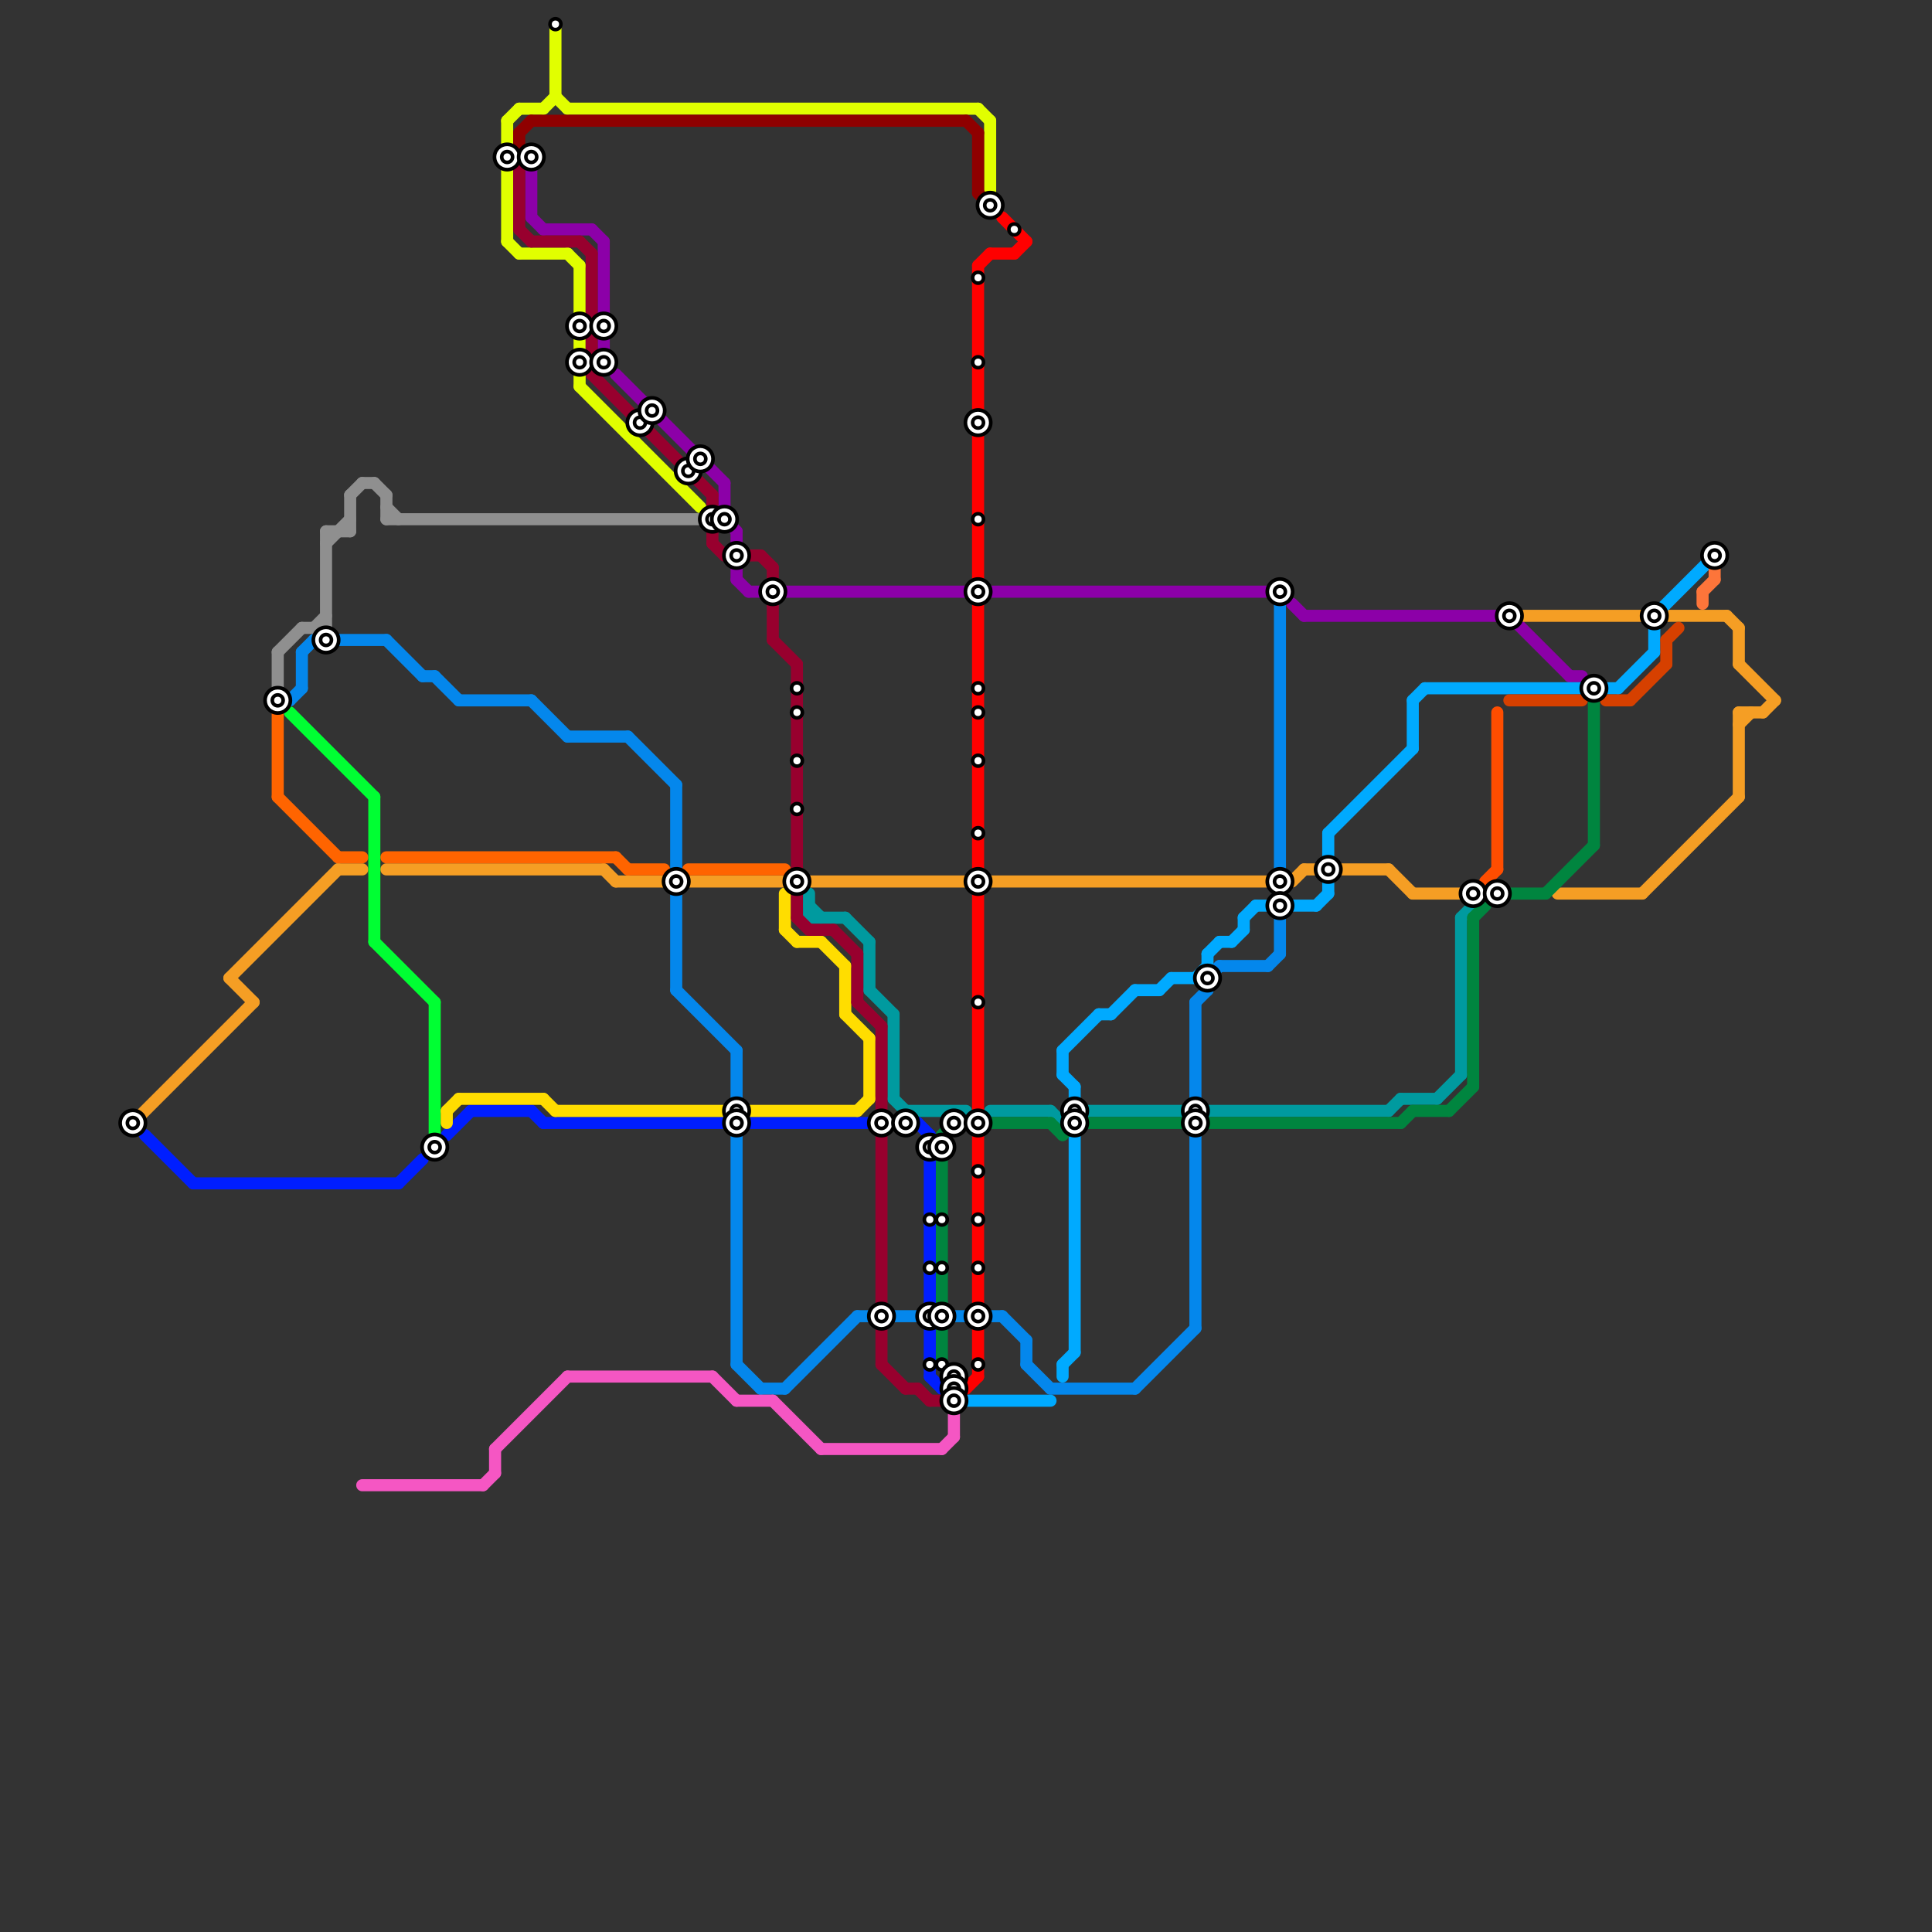 
<svg version="1.1" xmlns="http://www.w3.org/2000/svg" viewBox="0 0 160 160">
<rect x="0" y="0" width="160" height="160" fill="#333333" stroke="none"/>
<style>text { font: 1px Helvetica; font-weight: 600; white-space: pre; dominant-baseline: central; } line { stroke-width: 1; fill: none; stroke-linecap: round; stroke-linejoin: round; } .c0 { stroke: #8c00a8 } .c1 { stroke: #f59e24 } .c2 { stroke: #00aaff } .c3 { stroke: #0487ec } .c4 { stroke: #009a9f } .c5 { stroke: #00853f } .c6 { stroke: #001eff } .c7 { stroke: #ff4d00 } .c8 { stroke: #d64000 } .c9 { stroke: #fd753a } .c10 { stroke: #8f8f8f } .c11 { stroke: #ff6400 } .c12 { stroke: #00ff33 } .c13 { stroke: #f556c3 } .c14 { stroke: #ffdd00 } .c15 { stroke: #e1ff00 } .c16 { stroke: #000000 } .c17 { stroke: #8f0000 } .c18 { stroke: #98002e } .c19 { stroke: #ff0000 }</style><defs><g id="wm-xf"><circle r="1.2" fill="#000"/><circle r="0.9" fill="#fff"/><circle r="0.6" fill="#000"/><circle r="0.3" fill="#fff"/></g><g id="wm"><circle r="0.6" fill="#000"/><circle r="0.3" fill="#fff"/></g></defs><line class="c0" x1="45" y1="19" x2="49" y2="19"/><line class="c0" x1="61" y1="44" x2="61" y2="45"/><line class="c0" x1="130" y1="56" x2="131" y2="56"/><line class="c0" x1="60" y1="43" x2="61" y2="44"/><line class="c0" x1="61" y1="48" x2="62" y2="49"/><line class="c0" x1="60" y1="40" x2="60" y2="43"/><line class="c0" x1="44" y1="14" x2="44" y2="18"/><line class="c0" x1="51" y1="31" x2="60" y2="40"/><line class="c0" x1="62" y1="49" x2="80" y2="49"/><line class="c0" x1="49" y1="19" x2="50" y2="20"/><line class="c0" x1="82" y1="49" x2="105" y2="49"/><line class="c0" x1="108" y1="51" x2="125" y2="51"/><line class="c0" x1="107" y1="50" x2="108" y2="51"/><line class="c0" x1="125" y1="51" x2="130" y2="56"/><line class="c0" x1="50" y1="20" x2="50" y2="26"/><line class="c0" x1="44" y1="18" x2="45" y2="19"/><line class="c0" x1="50" y1="28" x2="50" y2="29"/><line class="c0" x1="61" y1="47" x2="61" y2="48"/><line class="c1" x1="144" y1="59" x2="146" y2="59"/><line class="c1" x1="28" y1="72" x2="30" y2="72"/><line class="c1" x1="136" y1="74" x2="144" y2="66"/><line class="c1" x1="146" y1="59" x2="147" y2="58"/><line class="c1" x1="19" y1="81" x2="28" y2="72"/><line class="c1" x1="11" y1="93" x2="21" y2="83"/><line class="c1" x1="115" y1="72" x2="117" y2="74"/><line class="c1" x1="107" y1="73" x2="108" y2="72"/><line class="c1" x1="144" y1="55" x2="147" y2="58"/><line class="c1" x1="108" y1="72" x2="115" y2="72"/><line class="c1" x1="51" y1="73" x2="105" y2="73"/><line class="c1" x1="117" y1="74" x2="124" y2="74"/><line class="c1" x1="144" y1="60" x2="145" y2="59"/><line class="c1" x1="138" y1="51" x2="143" y2="51"/><line class="c1" x1="129" y1="74" x2="136" y2="74"/><line class="c1" x1="32" y1="72" x2="50" y2="72"/><line class="c1" x1="144" y1="52" x2="144" y2="55"/><line class="c1" x1="144" y1="59" x2="144" y2="66"/><line class="c1" x1="19" y1="81" x2="21" y2="83"/><line class="c1" x1="126" y1="51" x2="136" y2="51"/><line class="c1" x1="143" y1="51" x2="144" y2="52"/><line class="c1" x1="50" y1="72" x2="51" y2="73"/><circle cx="132" cy="57" r="1" fill="#f59e24" /><line class="c2" x1="117" y1="58" x2="118" y2="57"/><line class="c2" x1="101" y1="78" x2="102" y2="78"/><line class="c2" x1="88" y1="87" x2="91" y2="84"/><line class="c2" x1="137" y1="51" x2="137" y2="54"/><line class="c2" x1="80" y1="116" x2="87" y2="116"/><line class="c2" x1="92" y1="84" x2="94" y2="82"/><line class="c2" x1="104" y1="75" x2="105" y2="75"/><line class="c2" x1="110" y1="69" x2="117" y2="62"/><line class="c2" x1="109" y1="75" x2="110" y2="74"/><line class="c2" x1="134" y1="57" x2="137" y2="54"/><line class="c2" x1="103" y1="76" x2="103" y2="77"/><line class="c2" x1="102" y1="78" x2="103" y2="77"/><line class="c2" x1="88" y1="113" x2="88" y2="114"/><line class="c2" x1="118" y1="57" x2="131" y2="57"/><line class="c2" x1="97" y1="81" x2="99" y2="81"/><line class="c2" x1="100" y1="79" x2="100" y2="80"/><line class="c2" x1="110" y1="69" x2="110" y2="71"/><line class="c2" x1="137" y1="51" x2="142" y2="46"/><line class="c2" x1="103" y1="76" x2="104" y2="75"/><line class="c2" x1="99" y1="81" x2="100" y2="80"/><line class="c2" x1="91" y1="84" x2="92" y2="84"/><line class="c2" x1="88" y1="113" x2="89" y2="112"/><line class="c2" x1="88" y1="87" x2="88" y2="89"/><line class="c2" x1="96" y1="82" x2="97" y2="81"/><line class="c2" x1="88" y1="89" x2="89" y2="90"/><line class="c2" x1="100" y1="79" x2="101" y2="78"/><line class="c2" x1="94" y1="82" x2="96" y2="82"/><line class="c2" x1="107" y1="75" x2="109" y2="75"/><line class="c2" x1="89" y1="94" x2="89" y2="112"/><line class="c2" x1="117" y1="58" x2="117" y2="62"/><line class="c2" x1="89" y1="90" x2="89" y2="91"/><line class="c2" x1="110" y1="73" x2="110" y2="74"/><line class="c2" x1="133" y1="57" x2="134" y2="57"/><line class="c3" x1="99" y1="83" x2="100" y2="82"/><line class="c3" x1="47" y1="61" x2="52" y2="61"/><line class="c3" x1="85" y1="113" x2="87" y2="115"/><line class="c3" x1="61" y1="87" x2="61" y2="113"/><line class="c3" x1="65" y1="115" x2="71" y2="109"/><line class="c3" x1="38" y1="58" x2="44" y2="58"/><line class="c3" x1="56" y1="74" x2="56" y2="82"/><line class="c3" x1="106" y1="49" x2="106" y2="79"/><line class="c3" x1="105" y1="80" x2="106" y2="79"/><line class="c3" x1="100" y1="81" x2="101" y2="80"/><line class="c3" x1="52" y1="61" x2="56" y2="65"/><line class="c3" x1="99" y1="83" x2="99" y2="110"/><line class="c3" x1="71" y1="109" x2="83" y2="109"/><line class="c3" x1="23" y1="58" x2="24" y2="58"/><line class="c3" x1="83" y1="109" x2="85" y2="111"/><line class="c3" x1="26" y1="53" x2="32" y2="53"/><line class="c3" x1="61" y1="113" x2="63" y2="115"/><line class="c3" x1="87" y1="115" x2="94" y2="115"/><line class="c3" x1="56" y1="65" x2="56" y2="72"/><line class="c3" x1="94" y1="115" x2="99" y2="110"/><line class="c3" x1="36" y1="56" x2="38" y2="58"/><line class="c3" x1="44" y1="58" x2="47" y2="61"/><line class="c3" x1="101" y1="80" x2="105" y2="80"/><line class="c3" x1="24" y1="58" x2="25" y2="57"/><line class="c3" x1="100" y1="81" x2="100" y2="82"/><line class="c3" x1="32" y1="53" x2="35" y2="56"/><line class="c3" x1="63" y1="115" x2="65" y2="115"/><line class="c3" x1="56" y1="82" x2="61" y2="87"/><line class="c3" x1="35" y1="56" x2="36" y2="56"/><line class="c3" x1="25" y1="54" x2="26" y2="53"/><line class="c3" x1="85" y1="111" x2="85" y2="113"/><line class="c3" x1="25" y1="54" x2="25" y2="57"/><line class="c4" x1="67" y1="76" x2="70" y2="76"/><line class="c4" x1="89" y1="92" x2="98" y2="92"/><line class="c4" x1="116" y1="91" x2="119" y2="91"/><line class="c4" x1="72" y1="82" x2="74" y2="84"/><line class="c4" x1="87" y1="92" x2="88" y2="93"/><line class="c4" x1="121" y1="76" x2="122" y2="75"/><line class="c4" x1="121" y1="76" x2="121" y2="89"/><line class="c4" x1="67" y1="75" x2="68" y2="76"/><line class="c4" x1="67" y1="74" x2="67" y2="76"/><line class="c4" x1="75" y1="92" x2="80" y2="92"/><line class="c4" x1="88" y1="93" x2="89" y2="92"/><line class="c4" x1="70" y1="76" x2="72" y2="78"/><line class="c4" x1="74" y1="84" x2="74" y2="91"/><line class="c4" x1="115" y1="92" x2="116" y2="91"/><line class="c4" x1="119" y1="91" x2="121" y2="89"/><line class="c4" x1="74" y1="91" x2="75" y2="92"/><line class="c4" x1="82" y1="92" x2="87" y2="92"/><line class="c4" x1="72" y1="78" x2="72" y2="82"/><line class="c4" x1="100" y1="92" x2="115" y2="92"/><line class="c5" x1="125" y1="74" x2="128" y2="74"/><line class="c5" x1="122" y1="76" x2="122" y2="90"/><line class="c5" x1="78" y1="113" x2="79" y2="114"/><line class="c5" x1="87" y1="93" x2="88" y2="94"/><line class="c5" x1="88" y1="94" x2="89" y2="93"/><line class="c5" x1="132" y1="58" x2="132" y2="70"/><line class="c5" x1="116" y1="93" x2="117" y2="92"/><line class="c5" x1="82" y1="93" x2="87" y2="93"/><line class="c5" x1="78" y1="110" x2="78" y2="113"/><line class="c5" x1="100" y1="93" x2="116" y2="93"/><line class="c5" x1="128" y1="74" x2="132" y2="70"/><line class="c5" x1="120" y1="92" x2="122" y2="90"/><line class="c5" x1="78" y1="94" x2="78" y2="108"/><line class="c5" x1="117" y1="92" x2="120" y2="92"/><line class="c5" x1="89" y1="93" x2="98" y2="93"/><line class="c5" x1="122" y1="76" x2="123" y2="75"/><line class="c5" x1="79" y1="93" x2="80" y2="93"/><line class="c5" x1="78" y1="94" x2="79" y2="93"/><line class="c6" x1="37" y1="94" x2="39" y2="92"/><line class="c6" x1="44" y1="92" x2="45" y2="93"/><line class="c6" x1="33" y1="98" x2="35" y2="96"/><line class="c6" x1="45" y1="93" x2="60" y2="93"/><line class="c6" x1="39" y1="92" x2="44" y2="92"/><line class="c6" x1="77" y1="114" x2="78" y2="115"/><line class="c6" x1="12" y1="94" x2="16" y2="98"/><line class="c6" x1="62" y1="93" x2="72" y2="93"/><line class="c6" x1="77" y1="94" x2="77" y2="108"/><line class="c6" x1="77" y1="110" x2="77" y2="114"/><line class="c6" x1="74" y1="93" x2="76" y2="93"/><line class="c6" x1="76" y1="93" x2="77" y2="94"/><line class="c6" x1="78" y1="115" x2="79" y2="115"/><line class="c6" x1="16" y1="98" x2="33" y2="98"/><line class="c7" x1="124" y1="59" x2="124" y2="72"/><line class="c7" x1="123" y1="73" x2="124" y2="72"/><line class="c8" x1="133" y1="58" x2="135" y2="58"/><line class="c8" x1="138" y1="53" x2="139" y2="52"/><line class="c8" x1="138" y1="53" x2="138" y2="55"/><line class="c8" x1="125" y1="58" x2="131" y2="58"/><line class="c8" x1="135" y1="58" x2="138" y2="55"/><line class="c9" x1="142" y1="47" x2="142" y2="48"/><line class="c9" x1="141" y1="49" x2="141" y2="50"/><line class="c9" x1="141" y1="49" x2="142" y2="48"/><line class="c10" x1="23" y1="54" x2="23" y2="57"/><line class="c10" x1="32" y1="41" x2="32" y2="43"/><line class="c10" x1="27" y1="44" x2="29" y2="44"/><line class="c10" x1="30" y1="40" x2="31" y2="40"/><line class="c10" x1="27" y1="44" x2="27" y2="52"/><line class="c10" x1="26" y1="52" x2="27" y2="51"/><line class="c10" x1="27" y1="45" x2="29" y2="43"/><line class="c10" x1="31" y1="40" x2="32" y2="41"/><line class="c10" x1="29" y1="41" x2="30" y2="40"/><line class="c10" x1="25" y1="52" x2="27" y2="52"/><line class="c10" x1="29" y1="41" x2="29" y2="44"/><line class="c10" x1="23" y1="54" x2="25" y2="52"/><line class="c10" x1="32" y1="43" x2="58" y2="43"/><line class="c10" x1="32" y1="42" x2="33" y2="43"/><line class="c11" x1="23" y1="59" x2="23" y2="66"/><line class="c11" x1="28" y1="71" x2="30" y2="71"/><line class="c11" x1="32" y1="71" x2="51" y2="71"/><line class="c11" x1="51" y1="71" x2="52" y2="72"/><line class="c11" x1="57" y1="72" x2="65" y2="72"/><line class="c11" x1="52" y1="72" x2="55" y2="72"/><line class="c11" x1="23" y1="66" x2="28" y2="71"/><line class="c12" x1="24" y1="59" x2="31" y2="66"/><line class="c12" x1="36" y1="83" x2="36" y2="95"/><line class="c12" x1="31" y1="66" x2="31" y2="78"/><line class="c12" x1="31" y1="78" x2="36" y2="83"/><line class="c13" x1="41" y1="120" x2="41" y2="122"/><line class="c13" x1="78" y1="120" x2="79" y2="119"/><line class="c13" x1="41" y1="120" x2="47" y2="114"/><line class="c13" x1="64" y1="116" x2="68" y2="120"/><line class="c13" x1="68" y1="120" x2="78" y2="120"/><line class="c13" x1="59" y1="114" x2="61" y2="116"/><line class="c13" x1="30" y1="123" x2="40" y2="123"/><line class="c13" x1="47" y1="114" x2="59" y2="114"/><line class="c13" x1="40" y1="123" x2="41" y2="122"/><line class="c13" x1="61" y1="116" x2="64" y2="116"/><line class="c13" x1="79" y1="117" x2="79" y2="119"/><line class="c14" x1="68" y1="78" x2="70" y2="80"/><line class="c14" x1="66" y1="78" x2="68" y2="78"/><line class="c14" x1="46" y1="92" x2="60" y2="92"/><line class="c14" x1="62" y1="92" x2="71" y2="92"/><line class="c14" x1="37" y1="92" x2="38" y2="91"/><line class="c14" x1="70" y1="80" x2="70" y2="84"/><line class="c14" x1="72" y1="86" x2="72" y2="91"/><line class="c14" x1="71" y1="92" x2="72" y2="91"/><line class="c14" x1="65" y1="74" x2="65" y2="77"/><line class="c14" x1="65" y1="77" x2="66" y2="78"/><line class="c14" x1="38" y1="91" x2="45" y2="91"/><line class="c14" x1="37" y1="92" x2="37" y2="93"/><line class="c14" x1="45" y1="91" x2="46" y2="92"/><line class="c14" x1="70" y1="84" x2="72" y2="86"/><circle cx="73" cy="93" r="1" fill="#ffdd00" /><circle cx="81" cy="93" r="1" fill="#ffdd00" /><line class="c15" x1="42" y1="14" x2="42" y2="20"/><line class="c15" x1="48" y1="32" x2="58" y2="42"/><line class="c15" x1="47" y1="21" x2="48" y2="22"/><line class="c15" x1="42" y1="10" x2="42" y2="12"/><line class="c15" x1="42" y1="10" x2="43" y2="9"/><line class="c15" x1="47" y1="9" x2="81" y2="9"/><line class="c15" x1="45" y1="9" x2="46" y2="8"/><line class="c15" x1="42" y1="20" x2="43" y2="21"/><line class="c15" x1="43" y1="9" x2="45" y2="9"/><line class="c15" x1="43" y1="21" x2="47" y2="21"/><line class="c15" x1="48" y1="31" x2="48" y2="32"/><line class="c15" x1="82" y1="10" x2="82" y2="16"/><line class="c15" x1="81" y1="9" x2="82" y2="10"/><line class="c15" x1="48" y1="22" x2="48" y2="29"/><line class="c15" x1="46" y1="8" x2="47" y2="9"/><line class="c15" x1="46" y1="2" x2="46" y2="8"/><line class="c16" x1="42" y1="13" x2="44" y2="13"/><circle cx="50" cy="27" r="1" fill="#000000" /><circle cx="50" cy="30" r="1" fill="#000000" /><circle cx="48" cy="30" r="1" fill="#000000" /><line class="c17" x1="43" y1="11" x2="43" y2="12"/><line class="c17" x1="80" y1="10" x2="81" y2="11"/><line class="c17" x1="81" y1="11" x2="81" y2="16"/><line class="c17" x1="43" y1="11" x2="44" y2="10"/><line class="c17" x1="81" y1="16" x2="82" y2="17"/><line class="c17" x1="44" y1="10" x2="80" y2="10"/><line class="c18" x1="73" y1="113" x2="75" y2="115"/><line class="c18" x1="64" y1="47" x2="64" y2="48"/><line class="c18" x1="71" y1="83" x2="73" y2="85"/><line class="c18" x1="64" y1="50" x2="64" y2="53"/><line class="c18" x1="66" y1="55" x2="66" y2="72"/><line class="c18" x1="49" y1="21" x2="49" y2="31"/><line class="c18" x1="49" y1="31" x2="59" y2="41"/><line class="c18" x1="67" y1="77" x2="69" y2="77"/><line class="c18" x1="66" y1="76" x2="67" y2="77"/><line class="c18" x1="66" y1="74" x2="66" y2="76"/><line class="c18" x1="76" y1="115" x2="77" y2="116"/><line class="c18" x1="73" y1="85" x2="73" y2="92"/><line class="c18" x1="73" y1="94" x2="73" y2="108"/><line class="c18" x1="48" y1="20" x2="49" y2="21"/><line class="c18" x1="71" y1="79" x2="71" y2="83"/><line class="c18" x1="43" y1="19" x2="44" y2="20"/><line class="c18" x1="73" y1="110" x2="73" y2="113"/><line class="c18" x1="44" y1="20" x2="48" y2="20"/><line class="c18" x1="64" y1="53" x2="66" y2="55"/><line class="c18" x1="69" y1="77" x2="71" y2="79"/><line class="c18" x1="60" y1="46" x2="63" y2="46"/><line class="c18" x1="75" y1="115" x2="76" y2="115"/><line class="c18" x1="59" y1="41" x2="59" y2="45"/><line class="c18" x1="59" y1="45" x2="60" y2="46"/><line class="c18" x1="77" y1="116" x2="79" y2="116"/><line class="c18" x1="63" y1="46" x2="64" y2="47"/><line class="c18" x1="43" y1="14" x2="43" y2="19"/><line class="c19" x1="81" y1="22" x2="81" y2="72"/><line class="c19" x1="81" y1="22" x2="82" y2="21"/><line class="c19" x1="82" y1="21" x2="84" y2="21"/><line class="c19" x1="81" y1="74" x2="81" y2="92"/><line class="c19" x1="84" y1="21" x2="85" y2="20"/><line class="c19" x1="80" y1="115" x2="81" y2="114"/><line class="c19" x1="83" y1="18" x2="85" y2="20"/><line class="c19" x1="81" y1="110" x2="81" y2="114"/><line class="c19" x1="81" y1="94" x2="81" y2="108"/>

<use x="100" y="81" href="#wm-xf"/><use x="106" y="49" href="#wm-xf"/><use x="106" y="73" href="#wm-xf"/><use x="106" y="75" href="#wm-xf"/><use x="11" y="93" href="#wm-xf"/><use x="110" y="72" href="#wm-xf"/><use x="122" y="74" href="#wm-xf"/><use x="124" y="74" href="#wm-xf"/><use x="125" y="51" href="#wm-xf"/><use x="132" y="57" href="#wm-xf"/><use x="137" y="51" href="#wm-xf"/><use x="142" y="46" href="#wm-xf"/><use x="23" y="58" href="#wm-xf"/><use x="27" y="53" href="#wm-xf"/><use x="36" y="95" href="#wm-xf"/><use x="42" y="13" href="#wm-xf"/><use x="44" y="13" href="#wm-xf"/><use x="46" y="2" href="#wm"/><use x="48" y="27" href="#wm-xf"/><use x="48" y="30" href="#wm-xf"/><use x="50" y="27" href="#wm-xf"/><use x="50" y="30" href="#wm-xf"/><use x="53" y="35" href="#wm-xf"/><use x="54" y="34" href="#wm-xf"/><use x="56" y="73" href="#wm-xf"/><use x="57" y="39" href="#wm-xf"/><use x="58" y="38" href="#wm-xf"/><use x="59" y="43" href="#wm-xf"/><use x="60" y="43" href="#wm-xf"/><use x="61" y="46" href="#wm-xf"/><use x="61" y="92" href="#wm-xf"/><use x="61" y="93" href="#wm-xf"/><use x="64" y="49" href="#wm-xf"/><use x="66" y="57" href="#wm"/><use x="66" y="59" href="#wm"/><use x="66" y="63" href="#wm"/><use x="66" y="67" href="#wm"/><use x="66" y="73" href="#wm-xf"/><use x="73" y="109" href="#wm-xf"/><use x="73" y="93" href="#wm-xf"/><use x="75" y="93" href="#wm-xf"/><use x="77" y="101" href="#wm"/><use x="77" y="105" href="#wm"/><use x="77" y="109" href="#wm-xf"/><use x="77" y="113" href="#wm"/><use x="77" y="95" href="#wm-xf"/><use x="78" y="101" href="#wm"/><use x="78" y="105" href="#wm"/><use x="78" y="109" href="#wm-xf"/><use x="78" y="113" href="#wm"/><use x="78" y="95" href="#wm-xf"/><use x="79" y="114" href="#wm-xf"/><use x="79" y="115" href="#wm-xf"/><use x="79" y="116" href="#wm-xf"/><use x="79" y="93" href="#wm-xf"/><use x="81" y="101" href="#wm"/><use x="81" y="105" href="#wm"/><use x="81" y="109" href="#wm-xf"/><use x="81" y="113" href="#wm"/><use x="81" y="23" href="#wm"/><use x="81" y="30" href="#wm"/><use x="81" y="35" href="#wm-xf"/><use x="81" y="43" href="#wm"/><use x="81" y="49" href="#wm-xf"/><use x="81" y="57" href="#wm"/><use x="81" y="59" href="#wm"/><use x="81" y="63" href="#wm"/><use x="81" y="69" href="#wm"/><use x="81" y="73" href="#wm-xf"/><use x="81" y="83" href="#wm"/><use x="81" y="93" href="#wm-xf"/><use x="81" y="97" href="#wm"/><use x="82" y="17" href="#wm-xf"/><use x="84" y="19" href="#wm"/><use x="89" y="92" href="#wm-xf"/><use x="89" y="93" href="#wm-xf"/><use x="99" y="92" href="#wm-xf"/><use x="99" y="93" href="#wm-xf"/>
</svg>

